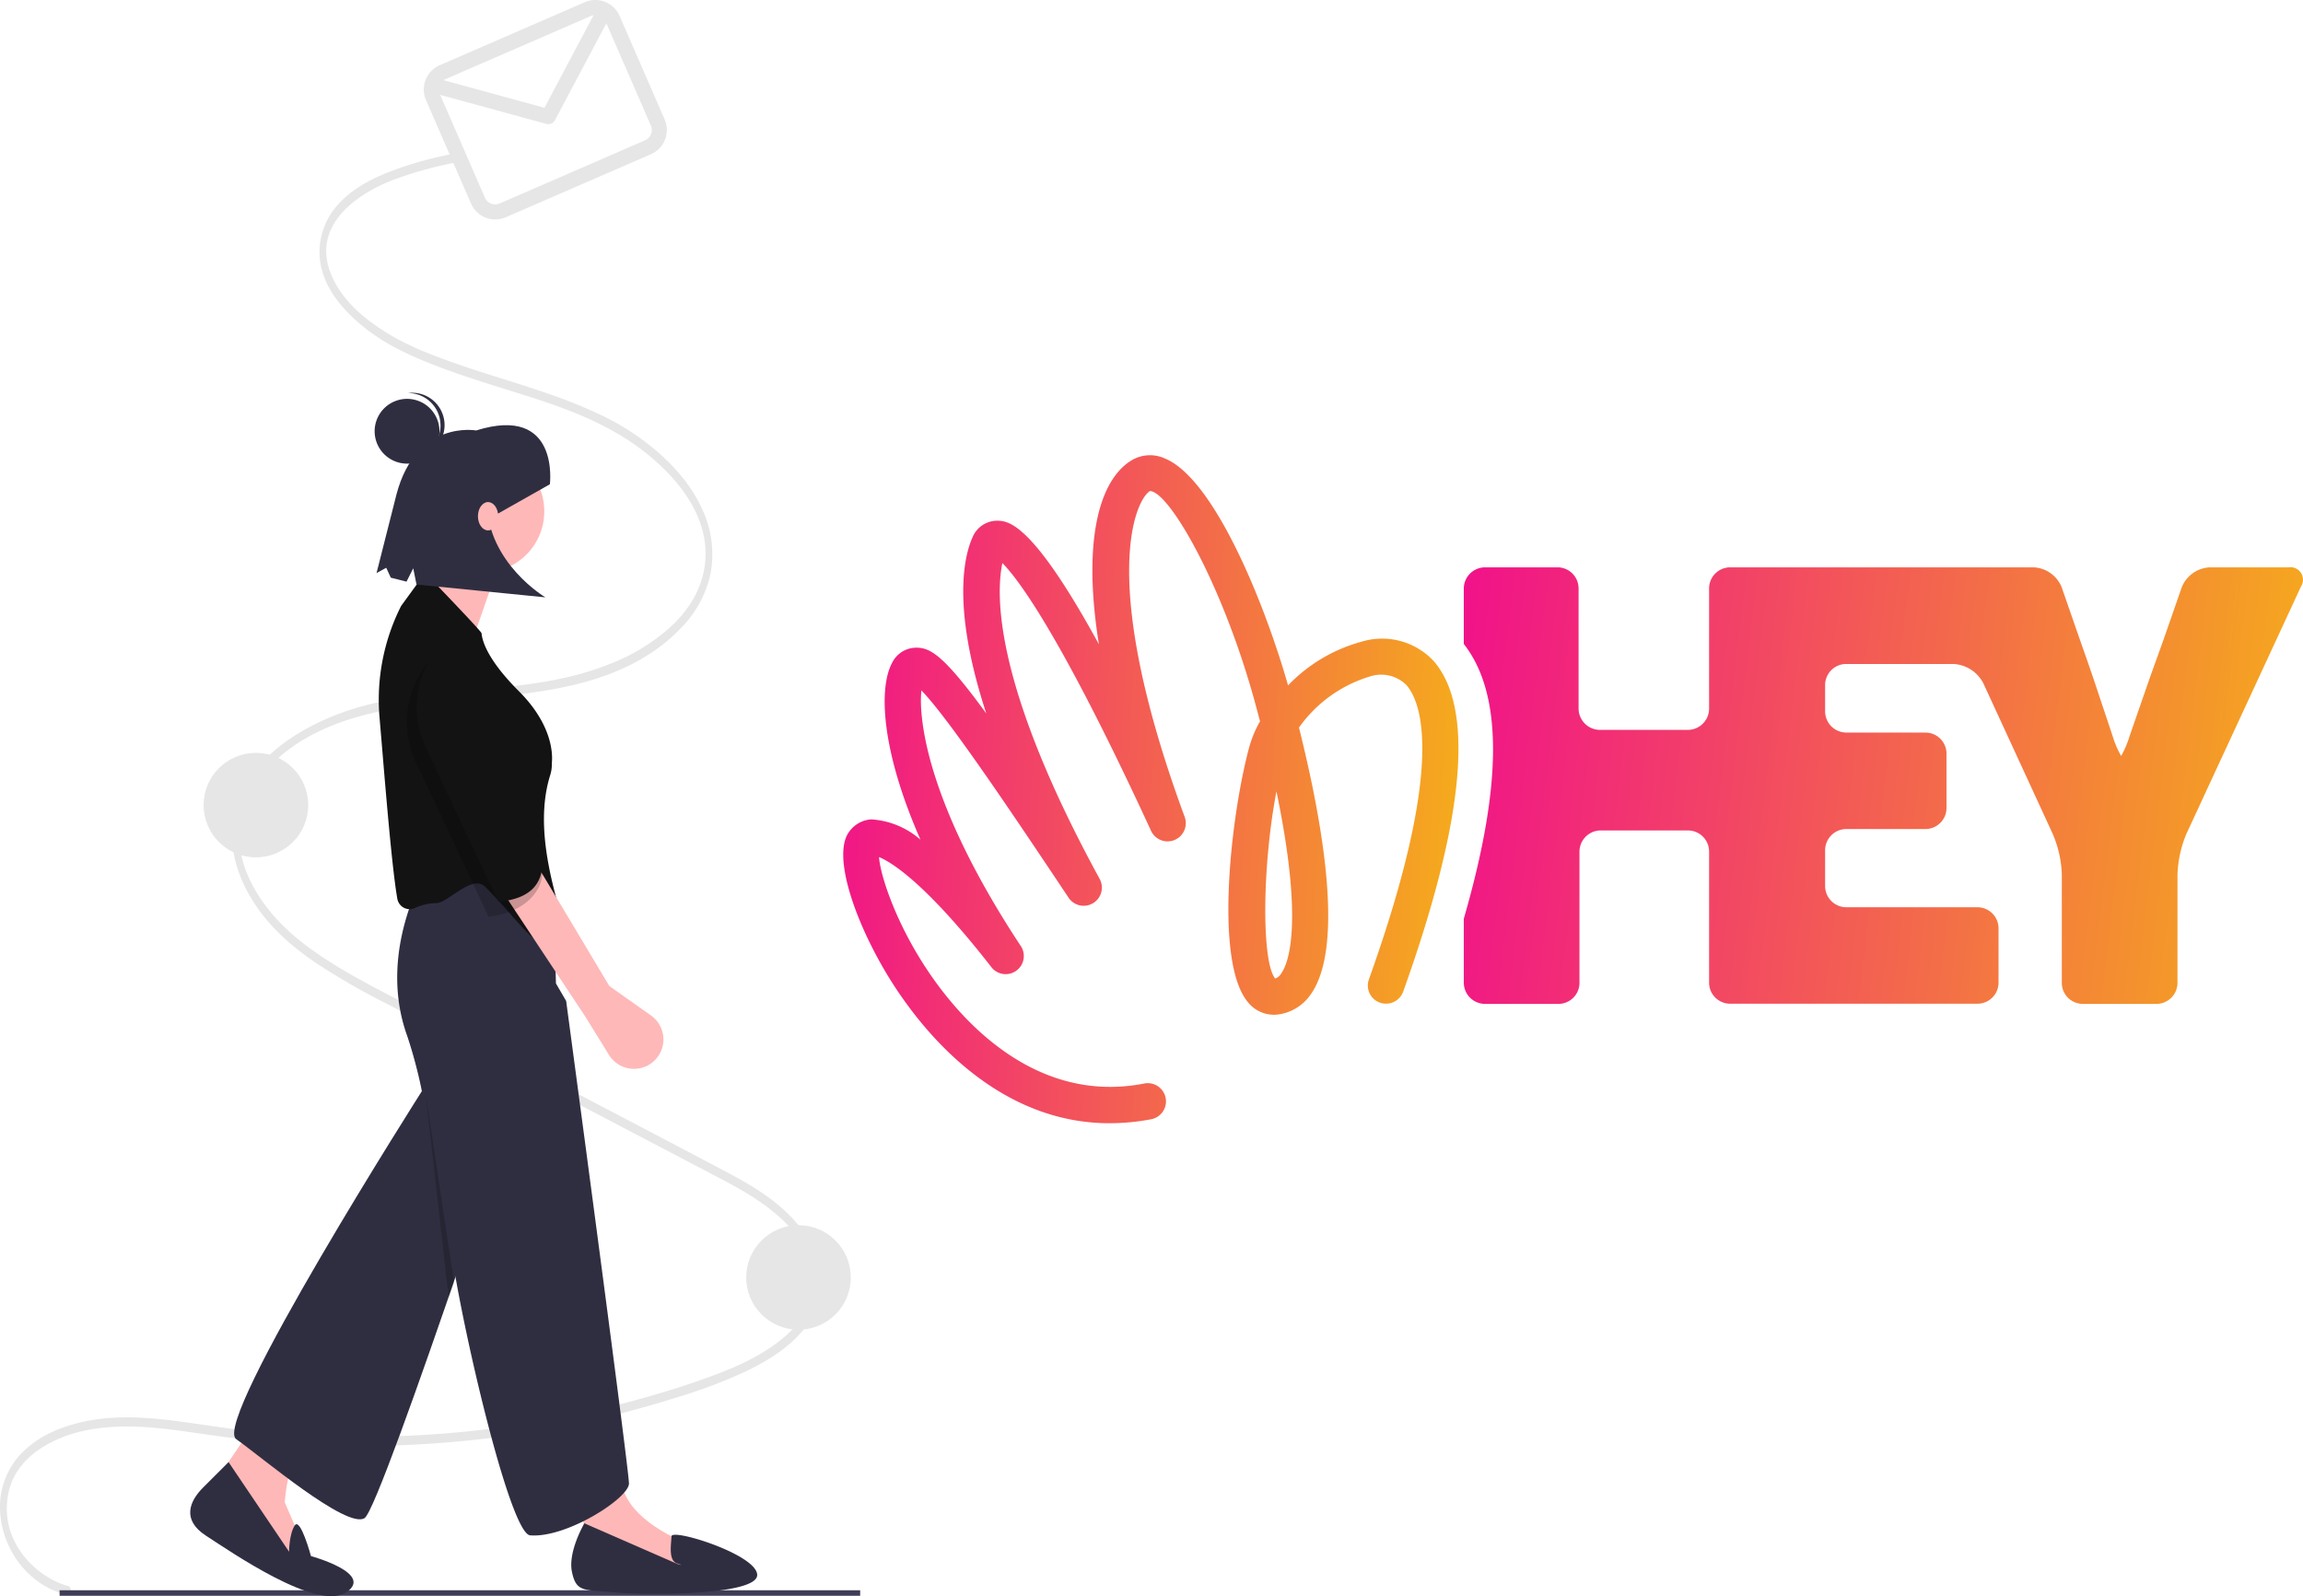 <svg width="476" height="330" fill="none" xmlns="http://www.w3.org/2000/svg"><g clip-path="url(#a)"><path d="M14.097 327.909c-6.369-1.719-14.12-8.869-12.46-18.696.823-4.874 3.981-8.029 7.256-10.069 4.53-2.821 9.69-3.885 14.66-4.153 5.735-.31 11.463.471 17.155 1.297 5.619.816 11.238 1.546 16.882 1.992a217.727 217.727 0 0 0 65.891-4.89 211.307 211.307 0 0 0 15.888-4.324 109.286 109.286 0 0 0 14.593-5.451c6.259-3.003 16.436-8.847 15.606-19.669-.44-5.738-3.821-10.32-7.231-13.513-4.124-3.861-8.896-6.401-13.569-8.868-21.738-11.473-43.519-22.81-65.278-34.214-5.079-2.662-10.19-5.252-15.12-8.371-4.614-2.92-9.207-6.312-12.92-11.003-3.244-4.096-6.142-9.596-6.04-15.744.085-5.098 2.407-9.425 5.25-12.658 7.04-8.006 16.997-11.251 25.997-12.952 11.181-2.112 22.524-2.101 33.713-4.141 9.034-1.647 18.687-4.826 26.034-12.276a23.262 23.262 0 0 0 6.347-11.082 21.773 21.773 0 0 0-1.305-13.151c-1.99-4.751-5.165-8.536-8.503-11.635a51.029 51.029 0 0 0-12.897-8.611C114.123 81 103.688 78.54 93.523 74.913c-4.985-1.778-10.02-3.728-14.649-6.784-3.921-2.588-8.193-6.077-10.375-11.265-4.502-10.704 6.238-17.084 12.323-19.5a79.26 79.26 0 0 1 12.736-3.644c.917-.197.528-2.027-.386-1.832a76.238 76.238 0 0 0-13.374 3.903c-3.67 1.524-7.455 3.527-10.338 6.972a14.51 14.51 0 0 0-3.281 11.348c.763 5.136 4.082 9.093 7.199 11.96 4.122 3.79 8.821 6.266 13.586 8.284 5.018 2.125 10.143 3.781 15.266 5.406 10.236 3.246 20.932 6.14 30.173 13.047 6.465 4.833 15.246 13.894 13.096 25.124-.954 4.986-3.853 8.883-6.981 11.75a40.646 40.646 0 0 1-12.503 7.598c-20.478 8.236-43.015 2.346-62.965 13.533-6.784 3.804-15.023 10.729-15.09 21.625-.034 5.661 2.237 10.852 5.043 14.955 3.362 4.915 7.715 8.549 12.144 11.587a141.406 141.406 0 0 0 14.502 8.391c5.457 2.865 10.915 5.726 16.375 8.583l33.133 17.364 16.462 8.628c5.024 2.634 10.177 5.159 14.745 9.025 3.741 3.165 8.16 8.357 7.778 14.805-.303 5.12-3.706 8.816-6.816 11.286-4.028 3.199-8.552 5.268-13.053 6.988-5.192 1.983-10.469 3.628-15.756 5.107a212.919 212.919 0 0 1-33.057 6.467 217.648 217.648 0 0 1-33.583 1.251 214.66 214.66 0 0 1-16.965-1.359c-5.82-.7-11.615-1.78-17.45-2.258-5.278-.434-10.607-.333-15.805 1.059-4.34 1.162-8.925 3.234-12.22 7.277A16.091 16.091 0 0 0 .02 312.467a19.52 19.52 0 0 0 4.005 10.774 18.123 18.123 0 0 0 9.688 6.5c.91.245 1.298-1.585.385-1.832z" fill="#E6E6E6"/><path d="M177.785 328.776H12.32v1.143h165.465v-1.143z" fill="#3F3D56"/><path d="M165.04 274.907c5.97 0 10.809-4.836 10.809-10.803 0-5.966-4.839-10.803-10.809-10.803-5.97 0-10.81 4.837-10.81 10.803 0 5.967 4.84 10.803 10.81 10.803zM52.893 177.251c5.97 0 10.81-4.837 10.81-10.803 0-5.967-4.84-10.803-10.81-10.803-5.97 0-10.809 4.836-10.809 10.803 0 5.966 4.84 10.803 10.81 10.803z" fill="#E6E6E6"/><path d="M73.011 285.864s-9.343 12.652-11.453 14.76c-2.11 2.109-2.713 9.941-2.713 9.941l3.617 8.434-2.11 4.218-16.276-16.267 17.482-25.906 11.453 4.82z" fill="#FFB8B8"/><path d="M112.798 208.446s-33.82 102.995-37.437 105.405c-3.617 2.409-21.43-12.717-26.553-16.331-5.124-3.615 38.672-72.383 38.672-72.383-6.932-22.593-3.617-27.836-3.617-27.836l28.935 11.145zM59.75 320.807s0-3.615 1.164-5.419c1.164-1.804 3.357 6.322 3.357 6.322s13.262 3.615 7.234 7.531c-6.028 3.916-23.811-8.434-28.935-11.748-5.124-3.314-3.316-7.23-.603-9.941l5.275-5.271 12.508 18.526z" fill="#2F2E41"/><path d="M123.649 292.491s2.713 7.832 5.124 15.363c2.412 7.531 13.865 11.447 13.865 11.447l2.11 5.422-6.329 3.012-18.386-4.518s.602-6.025.602-8.134c0-2.108-9.645-19.881-9.645-19.881l12.659-2.711zM99.837 118.377c6.991 0 12.659-5.664 12.659-12.651 0-6.988-5.668-12.652-12.66-12.652-6.99 0-12.658 5.664-12.658 12.652 0 6.987 5.667 12.651 12.659 12.651z" fill="#FFB8B8"/><path d="M92.906 112.353c0 1.807-9.043 15.664-9.043 15.664l13.247 5.908 6.044-17.355-10.248-4.217z" fill="#FFB8B8"/><path d="M104.961 178.323a9.497 9.497 0 0 1 9.547 9.257l.399 15.745 2.11 3.615s12.982 96.753 12.982 99.766c0 3.012-12.891 11.32-20.426 10.717-3.728-.298-12.085-34.525-15.401-53.263-2.361-13.34-4.665-27.857-6.979-38.575a95.218 95.218 0 0 0-3.03-11.415c-6.63-18.376 4.823-35.847 4.823-35.847h15.975zM140.075 323.367s1.658.452-.151-.15c-1.808-.603-1.205-3.916-1.131-5.601.074-1.684 17.709 3.793 17.709 8.01 0 4.218-22.606 4.218-29.237 3.615-6.631-.602-8.138 0-9.042-4.217-.904-4.217 2.562-10.091 2.562-10.091l19.29 8.434z" fill="#2F2E41"/><path d="M90.183 186.718c2.357 0 7.427-6.051 10.08-3.399 1.93 1.929 3.567 3.781 5.012 5.416 4.147 4.692 7.773 8.992 10.292 5.906.381-.466-.9.611.168-.115.443-.301.781-.733.967-1.235a2.571 2.571 0 0 0 .074-1.566c-3.655-11.446-5.932-22.411-3.025-31.57a7.418 7.418 0 0 0 .306-2.241c0-.111.005-.222.015-.333.154-1.69.115-7.743-6.825-14.679-6.342-6.339-7.559-10.234-7.72-11.992-.037-.409-10.261-11.011-10.261-11.011a2.575 2.575 0 0 0-3.079.864l-3.275 4.5a43.028 43.028 0 0 0-4.49 22.799c.886 10.212 2.425 30.407 3.69 37.692.104.663.456 1.263.985 1.678a2.54 2.54 0 0 0 2.6.308 10.944 10.944 0 0 1 4.486-1.022z" fill="#131314"/><path d="m102.876 106.208-2.273-2.4c.189 12.639 12.12 19.69 12.12 19.69l-26.639-2.654-.673-3.352-1.392 2.76-3.252-.823-.936-2.044-2.007 1.092 4.118-16.252c4.068-15.505 16.47-13.23 16.47-13.23 17.365-5.429 15.237 11.125 15.237 11.125l-10.773 6.088z" fill="#2F2E41"/><path opacity=".2" d="m92.73 268.258-4.832-42.703 5.94 39.557-1.108 3.146z" fill="#000"/><path d="M84.132 95.851c3.7 0 6.698-2.997 6.698-6.694a6.696 6.696 0 0 0-6.698-6.695 6.696 6.696 0 0 0-6.698 6.695 6.696 6.696 0 0 0 6.698 6.694z" fill="#2F2E41"/><path d="M85.195 94.58c.14 0 .278.003.419-.006h.014a6.7 6.7 0 0 0 6.244-7.117 6.693 6.693 0 0 0-7.118-6.244c-.14.01-.278.03-.416.048a6.693 6.693 0 0 1 6.695 6.257 6.683 6.683 0 0 1-5.838 7.062z" fill="#2F2E41"/><path d="M100.876 109.658c1.156 0 2.094-1.311 2.094-2.928 0-1.618-.938-2.929-2.094-2.929s-2.093 1.311-2.093 2.929c0 1.617.937 2.928 2.093 2.928z" fill="#FFB8B8"/><path d="m125.946 203.859 8.605 6.086a6.064 6.064 0 0 1 2.091 7.314 6.082 6.082 0 0 1-6.496 3.652 6.083 6.083 0 0 1-4.274-2.813l-4.98-8.047-17.523-26.466 7.261-5.34 15.316 25.614z" fill="#FEB8B8"/><path opacity=".2" d="M112.126 180.14c.034 4.691-4.604 8.764-11.155 9.353l-15.03-31.914a19.493 19.493 0 0 1 2.626-20.741l15.171 18.426c.471 8.01 3.891 16.313 8.388 24.876z" fill="#000"/><path d="M112.126 178.099c.035 4.691-2.561 7.743-9.112 8.332l-15.03-31.914a19.492 19.492 0 0 1 2.626-20.741l15.171 18.426c.471 8.01 1.848 17.334 6.345 25.897z" fill="#131314"/><path d="M473.041 117.294h-16.295a6.581 6.581 0 0 0-5.801 4.099l-3.695 10.636-2.957 8.236-4.138 11.928a21.031 21.031 0 0 1-1.737 4.099 19.53 19.53 0 0 1-1.773-4.136l-3.954-11.855a738.997 738.997 0 0 0-2.882-8.272l-3.695-10.635a6.58 6.58 0 0 0-5.839-4.1h-62.669a4.363 4.363 0 0 0-4.028 2.69 4.362 4.362 0 0 0-.332 1.668v24.854a4.4 4.4 0 0 1-4.397 4.394h-18.18a4.433 4.433 0 0 1-4.398-4.394v-24.854a4.363 4.363 0 0 0-4.175-4.358h-15.15a4.397 4.397 0 0 0-4.397 4.358v11.485c8.055 10.267 8.055 28.953 0 56.798v13.258a4.397 4.397 0 0 0 4.397 4.357h15.15a4.362 4.362 0 0 0 3.083-1.276 4.355 4.355 0 0 0 1.277-3.081v-27.107a4.394 4.394 0 0 1 4.213-4.394h18.18a4.36 4.36 0 0 1 4.397 4.32v27.144a4.355 4.355 0 0 0 4.36 4.357h51.104a4.36 4.36 0 0 0 4.36-4.357v-11.227a4.358 4.358 0 0 0-4.36-4.358h-27.123a4.397 4.397 0 0 1-4.36-4.394v-7.386a4.394 4.394 0 0 1 4.36-4.395h16.37a4.355 4.355 0 0 0 4.36-4.357v-11.227a4.36 4.36 0 0 0-4.36-4.358h-16.37a4.4 4.4 0 0 1-3.085-1.3 4.391 4.391 0 0 1-1.275-3.094v-5.392a4.364 4.364 0 0 1 4.323-4.395h22.208a7.393 7.393 0 0 1 6.171 3.989l14.374 31.205a23.222 23.222 0 0 1 1.847 8.346v22.38a4.356 4.356 0 0 0 4.361 4.357h15.15a4.36 4.36 0 0 0 4.397-4.32V180.813a24 24 0 0 1 1.81-8.346l23.723-51.221a2.588 2.588 0 0 0-.005-2.794 2.582 2.582 0 0 0-2.545-1.158z" fill="url(#b)"/><path d="M281.451 132.657a32.956 32.956 0 0 0-15.224 9.048c-4.841-16.988-15.261-42.691-25.423-46.9a7.39 7.39 0 0 0-6.799.294c-6.355 3.694-10.494 15.585-6.873 38.112-13.967-25.555-18.845-25.518-21.099-25.555a5.503 5.503 0 0 0-5.025 3.434c-1.515 3.361-4.545 13.849 2.845 36.413-8.905-12.187-11.64-13.738-14.78-13.59a5.583 5.583 0 0 0-4.73 3.212c-2.661 5.023-2.365 17.653 5.912 36.487a16.965 16.965 0 0 0-10.198-4.21 6.104 6.104 0 0 0-4.915 3.139c-3.363 6.167 3.695 23.487 12.416 35.231 7.057 9.639 21.21 24.447 41.754 24.447a46.352 46.352 0 0 0 8.573-.812 3.767 3.767 0 0 0 3.052-4.359 3.766 3.766 0 0 0-4.36-3.053c-.044.008-.089.016-.133.026-17.071 3.324-29.93-6.057-37.727-14.477-11.64-12.593-16.739-27.734-17.035-32.35 2.439.997 9.46 5.133 23.132 22.638a3.749 3.749 0 0 0 6.745-1.565 3.745 3.745 0 0 0-.648-2.793c-19.215-29.137-21.099-46.79-20.471-52.735 5.653 5.761 19.769 26.885 30.411 42.838a3.755 3.755 0 0 0 5.076 1.144 3.754 3.754 0 0 0 1.353-5.021c-22.171-40.623-21.395-59.088-20.101-65.292 3.325 3.361 12.157 15.067 30.743 55.394a3.765 3.765 0 0 0 6.947-2.88c-18.032-48.932-10.199-65.513-7.206-67.397 3.88 0 14.781 18.687 21.58 43.171.406 1.514.813 2.991 1.182 4.432a23.567 23.567 0 0 0-2.217 5.317c-3.695 13.554-7.39 44.316-.258 52.773a6.867 6.867 0 0 0 5.986 2.548 9.727 9.727 0 0 0 7.094-4.358c6.615-9.638 2.735-33.827-2.549-54.988a27.822 27.822 0 0 1 14.78-10.599 7.399 7.399 0 0 1 7.39 1.773c3.03 3.397 8.314 16.101-7.722 60.897a3.754 3.754 0 0 0 .15 2.875 3.765 3.765 0 0 0 6.944-.364c12.785-35.711 14.781-58.718 6.245-68.394a14.558 14.558 0 0 0-14.817-3.951zm-16.629 68.578a2.357 2.357 0 0 1-1.256 1.071c-2.771-3.286-2.771-22.748.259-38.702 5.727 27.586 2.402 35.674.997 37.631z" fill="url(#c)"/><path d="m120.88.452-30.014 13.04a5.459 5.459 0 0 0-2.828 7.173l9.32 21.426a5.46 5.46 0 0 0 7.177 2.826l30.014-13.04a5.457 5.457 0 0 0 2.828-7.173l-9.32-21.426A5.461 5.461 0 0 0 120.88.452zm1.242 2.857a2.33 2.33 0 0 1 .562-.162l-10.148 19.134-20.841-5.7c.13-.091.268-.169.414-.232l30.013-13.04zm11.184 25.71L103.292 42.06a2.34 2.34 0 0 1-3.076-1.211L90.98 19.615l21.937 6a1.56 1.56 0 0 0 1.789-.773l10.621-20.027 9.191 21.13a2.336 2.336 0 0 1-1.212 3.075z" fill="#E6E6E6"/></g><defs><linearGradient id="b" x1="302.196" y1="117.268" x2="483.957" y2="139.449" gradientUnits="userSpaceOnUse"><stop stop-color="#F1118A"/><stop offset="1" stop-color="#F5AF19"/></linearGradient><linearGradient id="c" x1="174.029" y1="94.116" x2="308.797" y2="101.998" gradientUnits="userSpaceOnUse"><stop stop-color="#F1118A"/><stop offset="1" stop-color="#F5AF19"/></linearGradient><clipPath id="a"><path fill="#fff" d="M0 0h476v330H0z"/></clipPath></defs></svg>